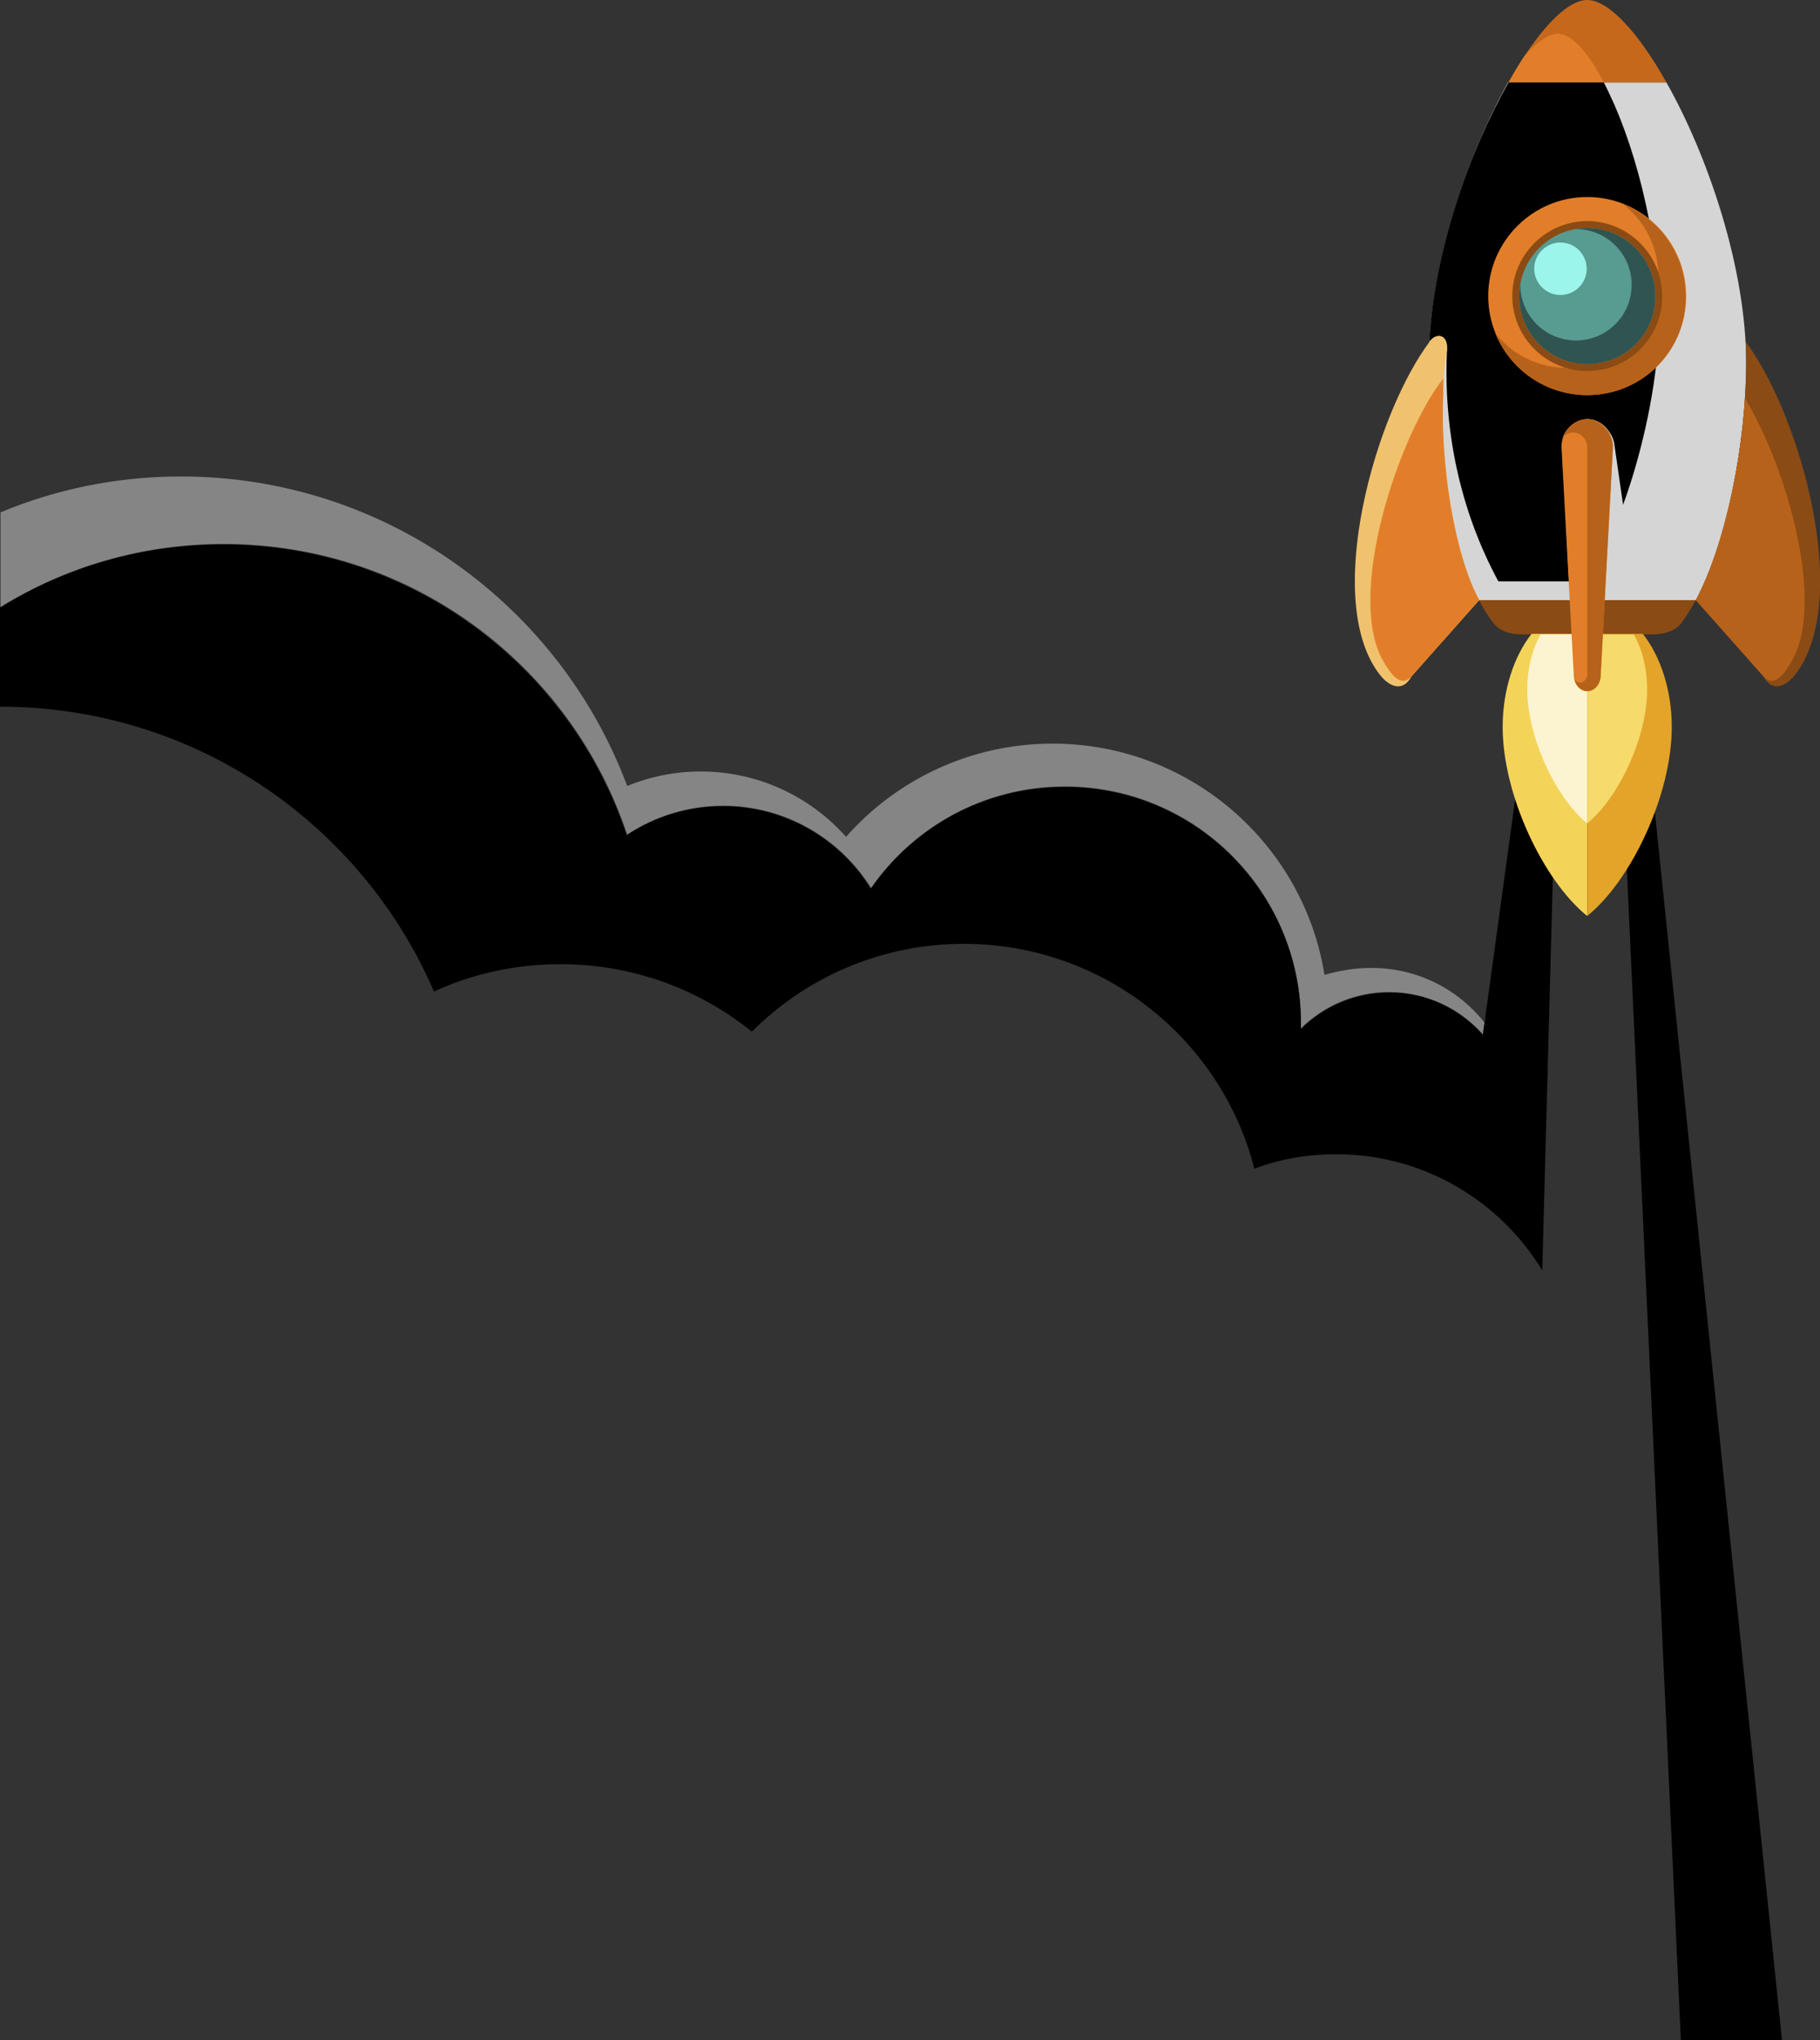 <?xml version="1.0" encoding="utf-8"?>
<!-- Generator: Adobe Illustrator 19.2.1, SVG Export Plug-In . SVG Version: 6.00 Build 0)  -->
<svg version="1.1" id="Layer_1" xmlns="http://www.w3.org/2000/svg" xmlns:xlink="http://www.w3.org/1999/xlink" x="0px" y="0px"
	 viewBox="0 0 340.1 381.1" style="enable-background:new 0 0 340.1 381.1;" xml:space="preserve">
<rect x="0" y="0" width="340.1" height="381.1" fill="#333333" stroke="none"/>
<style type="text/css">
	.st0{opacity:0.4;fill-rule:evenodd;clip-rule:evenodd;fill:#FFFFFF;}
	.st1{fill-rule:evenodd;clip-rule:evenodd;fill:#FFFFFF;}
	.st2{fill-rule:evenodd;clip-rule:evenodd;fill:#D5D5D5;}
	.st3{fill-rule:evenodd;clip-rule:evenodd;fill:#8B4B14;}
	.st4{fill-rule:evenodd;clip-rule:evenodd;fill:#C6681C;}
	.st5{fill-rule:evenodd;clip-rule:evenodd;fill:#E27E29;}
	.st6{fill-rule:evenodd;clip-rule:evenodd;fill:#F4D458;}
	.st7{fill-rule:evenodd;clip-rule:evenodd;fill:#E3A429;}
	.st8{fill-rule:evenodd;clip-rule:evenodd;fill:#FCF4D0;}
	.st9{fill-rule:evenodd;clip-rule:evenodd;fill:#F6DA6B;}
	.st10{fill-rule:evenodd;clip-rule:evenodd;fill:#8EC8AA;}
	.st11{fill-rule:evenodd;clip-rule:evenodd;fill:#6BA585;}
	.st12{fill-rule:evenodd;clip-rule:evenodd;fill:#B7621A;}
	.st13{fill-rule:evenodd;clip-rule:evenodd;fill:#F0C26E;}
	.st14{fill-rule:evenodd;clip-rule:evenodd;fill:#589B91;}
	.st15{fill-rule:evenodd;clip-rule:evenodd;fill:#9CF5EB;}
	.st16{fill-rule:evenodd;clip-rule:evenodd;fill:#305450;}
</style>
<g>
	<path class="st0 rocket_1" d="M256.3,180.8c8.6,0,16.2,4,21.1,10.2l-0.3,2.2c-4.3-4.8-10.6-7.9-17.5-7.9c-6.4,0-12.3,2.6-16.5,6.8
		c0-0.4,0-0.7,0-1.1c0-24.4-19.7-44.1-44.1-44.1c-15,0-28.3,7.5-36.2,19c-5.7-9.2-16-15.4-27.6-15.4c-6.7,0-12.8,2-18,5.4
		c-10.5-31.6-40.3-54.3-75.4-54.3c-15.3,0-29.6,4.3-41.7,11.8V95.7C10.4,91.4,21.8,89,33.8,89c38.2,0,70.8,24.1,83.4,57.8
		c4.2-1.7,8.9-2.7,13.7-2.7c10.8,0,20.5,4.7,27.2,12.2l0.1-0.1c9.4-10.6,23.2-17.3,38.5-17.3c25.6,0,46.9,18.7,50.8,43.2
		C250.2,181.3,253.2,180.8,256.3,180.8L256.3,180.8z"/>
	<path class="rocket_1" d="M287.9,114.6h3.6l-3.3,122.7c-7.9-13-22.2-21.7-38.5-21.7c-5.4,0-10.5,0.9-15.3,2.7c-6.2-24.2-28.2-42-54.3-42
		c-15.5,0-29.5,6.3-39.6,16.4c-9.8-7.9-22.2-12.6-35.8-12.6c-8.4,0-16.4,1.8-23.6,5.1C67.5,153.8,36.3,132,0,132v-18.5
		c12.1-7.5,26.4-11.8,41.7-11.8c35.1,0,64.9,22.8,75.4,54.3c5.1-3.4,11.3-5.4,18-5.4c11.7,0,21.9,6.2,27.6,15.4
		c8-11.5,21.2-19,36.3-19c24.4,0,44.1,19.8,44.1,44.1c0,0.4,0,0.7,0,1.1c4.3-4.2,10.1-6.8,16.5-6.8c7,0,13.2,3,17.5,7.9L287.9,114.6
		z"/>
	<polygon class="rocket_1" points="333,381.1 314.1,381.1 301.8,114.6 305.4,114.6 	"/>
	<path class="st2" d="M316.9,112.1c5.8-10.8,9.4-29.6,9.4-44.3c0-17.7-7.1-38.6-14.9-52.4h-29.6C274.1,29.2,267,50.1,267,67.8
		c0,14.7,3.6,33.5,9.4,44.3H316.9L316.9,112.1z"/>
	<path class="st3" d="M284.6,118.5c-1.9,0-4.1-0.3-5.5-2.1c-1-1.2-1.9-2.7-2.7-4.3h40.5c-0.9,1.6-1.8,3-2.7,4.3
		c-1.4,1.7-3.6,2.1-5.5,2.1H284.6L284.6,118.5z"/>
	<path class="st4" d="M281.9,15.4C287.1,6.1,292.6,0,296.6,0c4,0,9.6,6.1,14.8,15.4H281.9L281.9,15.4z"/>
	<path class="st5" d="M299.7,15.4c-2.9-5.6-6-9.1-8.6-9.1c-1.7,0-3.8,1.5-6.2,4.1c-1,1.5-2,3.2-3,5H299.7L299.7,15.4z"/>
	<path class="rocket_1" d="M303.3,94.3c3.3-9,5.8-20.1,6.5-29.4c1.2-15.3-2.9-33.3-8.1-45.3c-0.7-1.5-1.3-2.9-2-4.2h-17.8
		C274.6,28.2,268,47,267.1,63.8c0.1-0.1,0.2-0.2,0.3-0.3c1.2-1.3,3.2-1,3,1.9h0c-0.7,14.9,2.4,29.9,9.6,43.2h12.3c0.3,0,0.6,0,0.9,0
		l-1.3-25c-0.2-2.8,2.2-5.3,4.8-5.3c1.6,0,3,0.9,3.9,2.2c0.6,0.8,1,1.7,1.1,2.7L303.3,94.3L303.3,94.3z"/>
	<path class="st6" d="M296.6,171.1c-8.2-6.6-15.8-22.6-15.8-35.3c0-6.9,2.1-13.2,5.4-17.4h10.4V171.1L296.6,171.1z"/>
	<path class="st7" d="M296.6,171.1c8.2-6.6,15.8-22.6,15.8-35.3c0-6.9-2.1-13.2-5.4-17.4h-10.4V171.1L296.6,171.1z"/>
	<path class="st8" d="M296.6,153.8c-5.8-4.7-11.2-16-11.2-25c0-3.9,0.9-7.5,2.5-10.3h8.7V153.8L296.6,153.8z"/>
	<path class="st9" d="M296.6,153.8c5.8-4.7,11.2-16,11.2-25c0-3.9-0.9-7.5-2.5-10.3h-8.7V153.8L296.6,153.8z"/>
	<path class="st10" d="M296.6,68c-7,0-12.7-5.7-12.7-12.7c0-7,5.7-12.7,12.7-12.7V68L296.6,68z"/>
	<path class="st11" d="M296.6,68c7,0,12.7-5.7,12.7-12.7c0-7-5.7-12.7-12.7-12.7V68L296.6,68z"/>
	<path class="st5" d="M296.6,73.8c-10.2,0-18.5-8.3-18.5-18.5c0-10.2,8.3-18.5,18.5-18.5c10.2,0,18.5,8.3,18.5,18.5
		C315.1,65.5,306.9,73.8,296.6,73.8L296.6,73.8z"/>
	<path class="st3" d="M316.9,112.1l12.6,14.2c1.8,3.3,4.4,1.7,5.9-0.2c10.8-13.7,1.1-48.5-9.2-62.3c0.1,1.3,0.1,2.7,0.1,4
		C326.3,82.5,322.7,101.2,316.9,112.1L316.9,112.1L316.9,112.1z"/>
	<path class="st12" d="M316.9,112.1l12.6,14.2c2.2,2.5,4.2-1,5.2-2.6c6.6-11-0.9-36.5-8.6-49.3C325.2,87.8,321.8,102.9,316.9,112.1
		L316.9,112.1L316.9,112.1L316.9,112.1z"/>
	<path class="st13" d="M276.4,112.1l-12.6,14.2c-1.8,3.3-4.4,1.7-5.9-0.2C247,112.3,257,77,267.4,63.5c1.3-1.4,3.5-0.9,2.9,2.5
		C268.1,79.8,270.9,101.8,276.4,112.1L276.4,112.1z"/>
	<path class="st5" d="M276.4,112.1l-12.6,14.2c-2.2,2.5-4.2-1-5.2-2.6c-7.3-12.2,2.7-42.3,11.1-53c0,0.2,0,0.4,0,0.6l0,0.1l0,0.5
		l0,0.2l0,0.5l0,0.2l0,0.5l0,0.2C269.1,86.7,271.8,103.5,276.4,112.1L276.4,112.1z"/>
	<path class="st5" d="M296.6,78.3c2.6,0,4.9,2.6,4.8,5.3l-2.3,42.8c-0.1,1.4-1.1,2.7-2.5,2.7c-1.4,0-2.4-1.3-2.5-2.7l-2.3-42.8
		C291.7,80.7,294,78.3,296.6,78.3L296.6,78.3z"/>
	<path class="st12" d="M296.6,78.3c2.6,0,4.9,2.6,4.8,5.3l-2.3,42.8c-0.1,1.4-1.1,2.7-2.5,2.7c-1.2,0-2.1-1-2.4-2.2
		c0.3,0.4,0.7,0.6,1.1,0.6c0.7,0,1.3-0.8,1.3-1.5V83.5c0-1.5-1.3-2.8-2.8-2.7c-0.7,0-1.3,0.4-1.8,0.9
		C292.8,79.7,294.6,78.3,296.6,78.3L296.6,78.3z"/>
	<path class="st12" d="M296.6,73.8c-7.8,0-14.5-4.8-17.2-11.6c3.1,4,8,6.5,13.4,6.5c9.4,0,17.1-7.7,17.1-17.1
		c0-5.5-2.6-10.3-6.5-13.4c6.8,2.7,11.6,9.4,11.6,17.2C315.1,65.5,306.9,73.8,296.6,73.8L296.6,73.8z"/>
	<path class="st3" d="M296.6,69.3c-7.7,0-14-6.3-14-14c0-7.7,6.3-14,14-14c7.7,0,14,6.3,14,14C310.7,63,304.4,69.3,296.6,69.3
		L296.6,69.3z"/>
	<path class="st14" d="M296.6,68c-7,0-12.7-5.7-12.7-12.7c0-7,5.7-12.7,12.7-12.7c7,0,12.7,5.7,12.7,12.7
		C309.4,62.3,303.7,68,296.6,68L296.6,68z"/>
	<path class="st15" d="M291.6,45.3c2.7,0,4.9,2.2,4.9,4.9c0,2.7-2.2,4.9-4.9,4.9c-2.7,0-4.9-2.2-4.9-4.9
		C286.7,47.5,288.9,45.3,291.6,45.3L291.6,45.3z"/>
	<path class="st16" d="M296.6,68c-7,0-12.7-5.7-12.7-12.7c0-0.8,0.1-1.5,0.2-2.2l0,0.1c0,5.7,4.6,10.4,10.4,10.4
		c5.7,0,10.4-4.6,10.4-10.4c0-5.7-4.6-10.4-10.4-10.4l-0.1,0c0.7-0.1,1.5-0.2,2.2-0.2c7,0,12.7,5.7,12.7,12.7
		C309.4,62.3,303.7,68,296.6,68L296.6,68z"/>
</g>
</svg>
